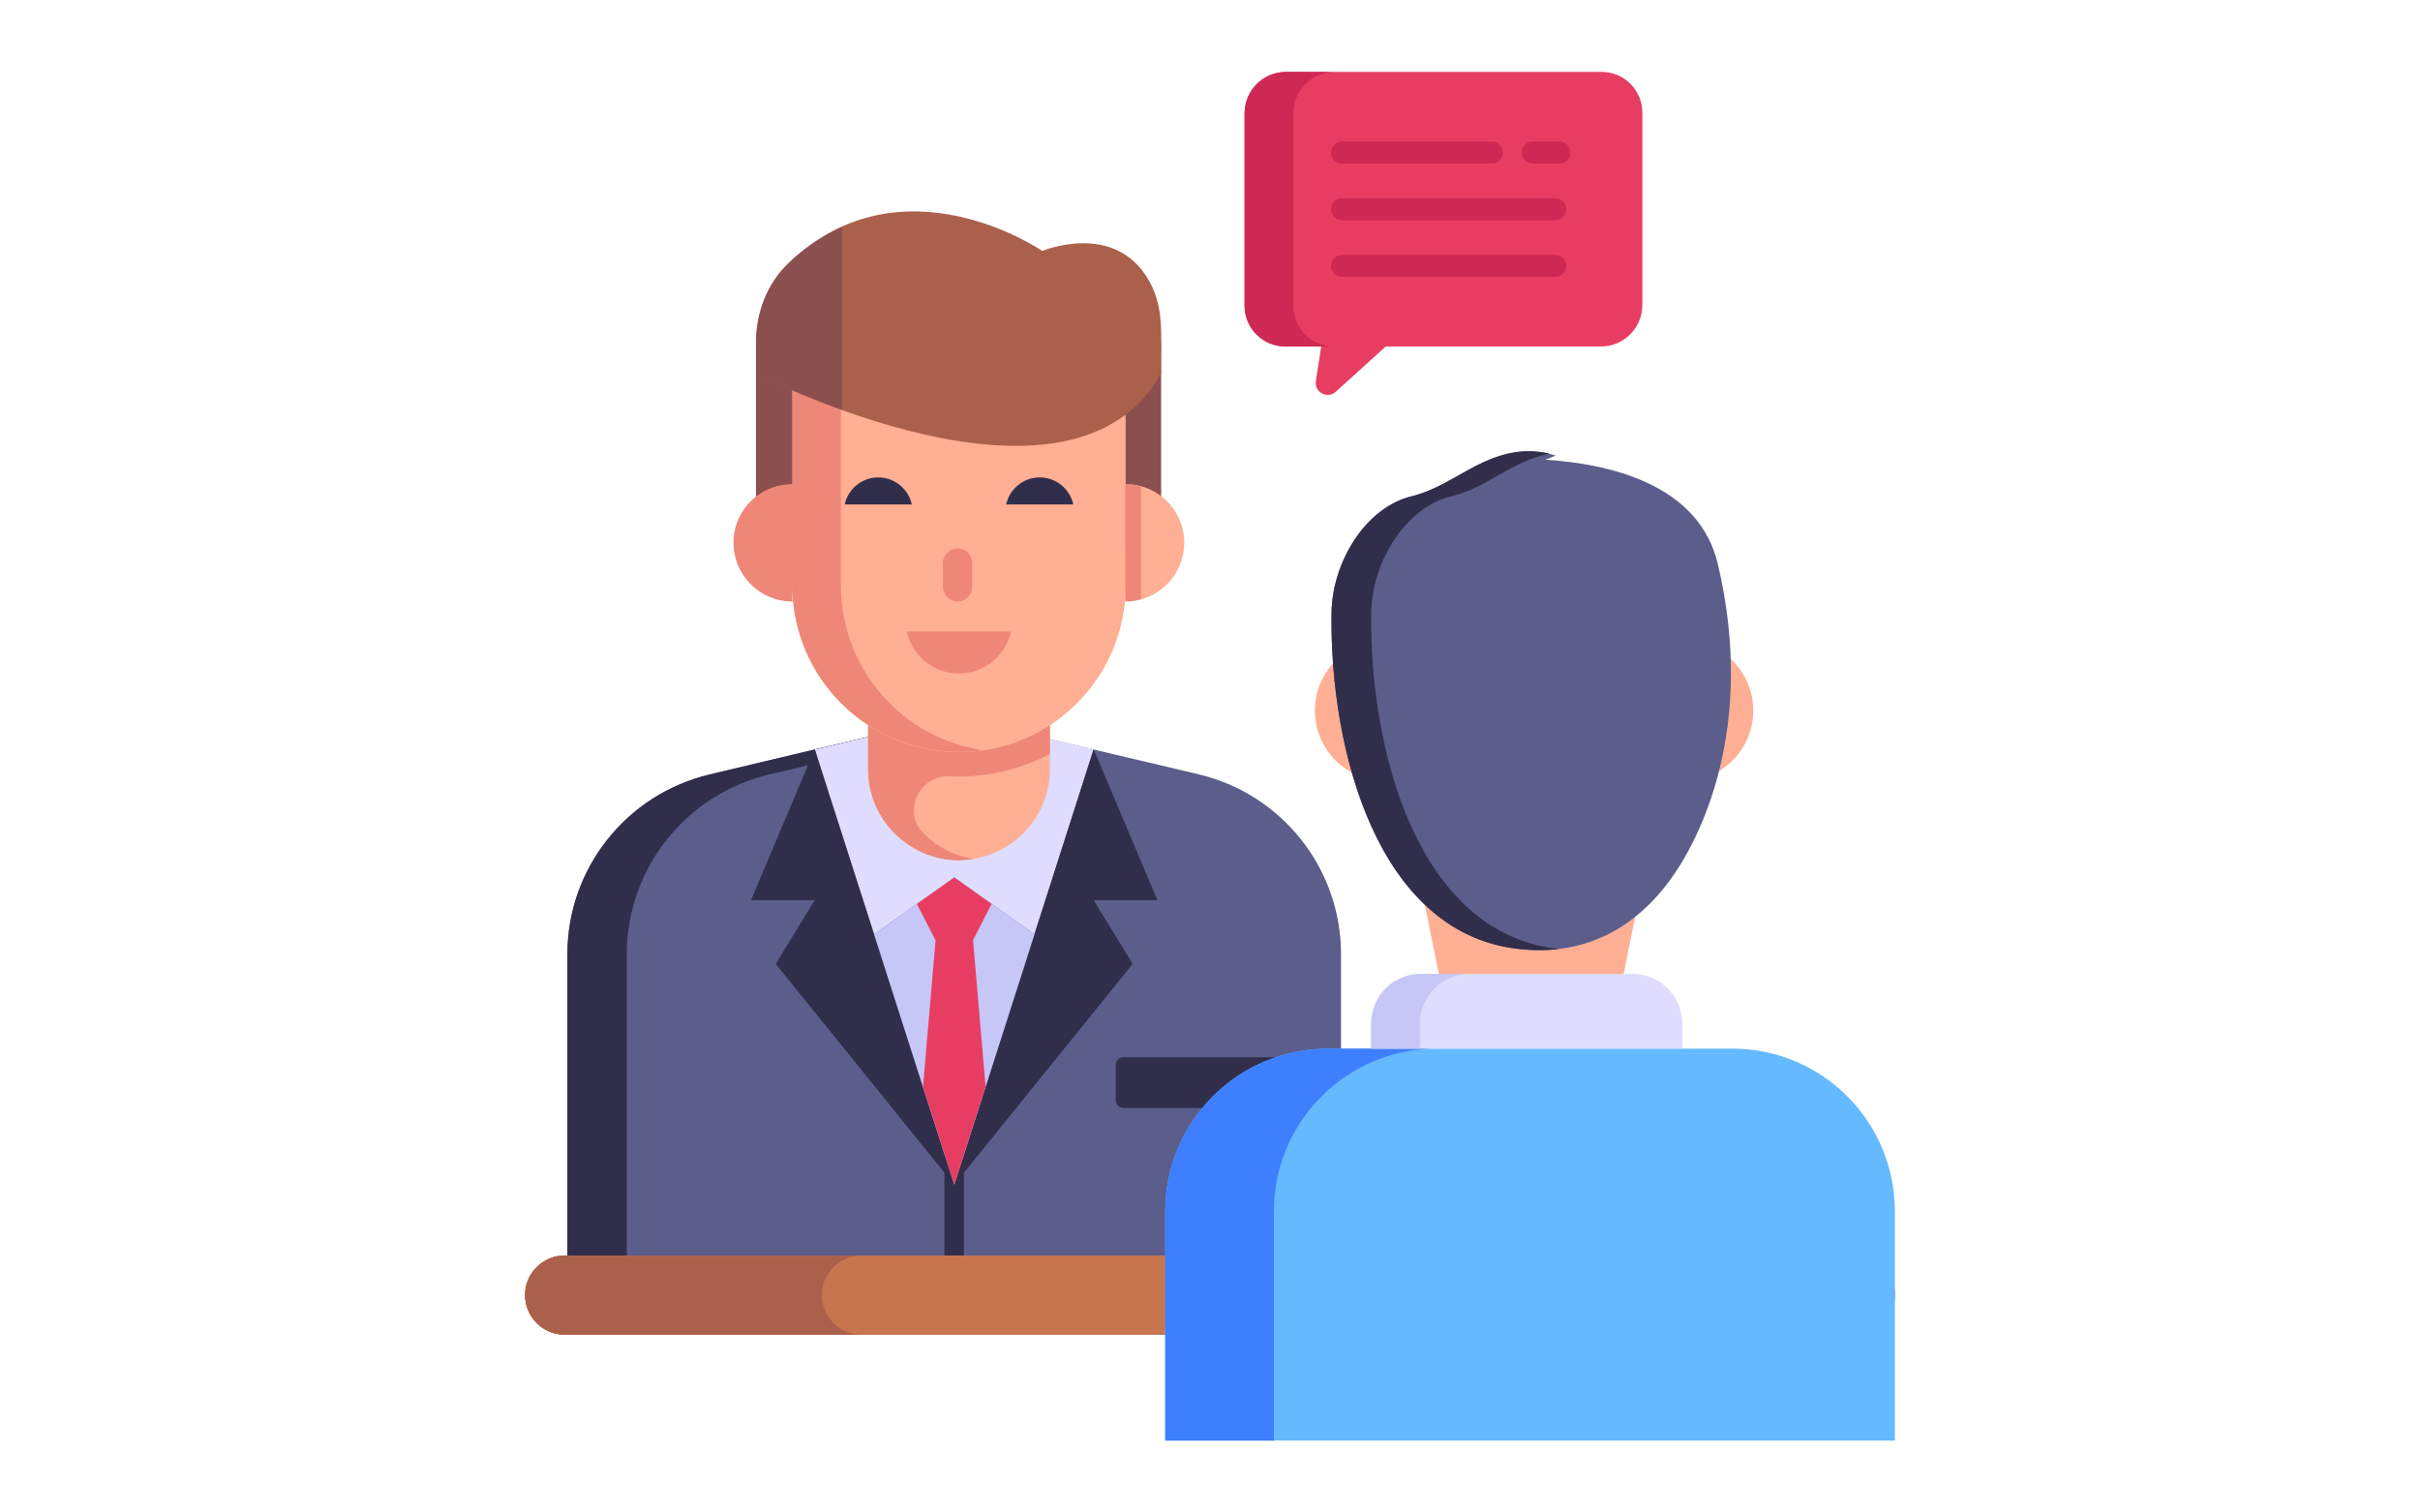<svg xmlns="http://www.w3.org/2000/svg" width="80" height="50" viewBox="0 0 80 80"
                                    fill="none">
                                    <path
                                        d="M76.225 68.5C76.225 69.66 75.292 70.593 74.132 70.593H5.868C4.707 70.593 3.774 69.66 3.774 68.5C3.774 67.353 4.707 66.407 5.868 66.407H74.132C75.292 66.407 76.225 67.353 76.225 68.5Z"
                                        fill="#C7754F" />
                                    <path
                                        d="M21.556 70.593H5.873C4.71 70.593 3.774 69.657 3.774 68.495C3.774 67.348 4.71 66.412 5.873 66.412H21.556C20.393 66.412 19.473 67.348 19.473 68.495C19.473 69.657 20.393 70.593 21.556 70.593Z"
                                        fill="#AB604B" />
                                    <path
                                        d="M46.931 50.472V66.407H6.008V50.472C6.008 45.941 9.125 42.014 13.535 40.963L19.093 39.646C19.248 39.609 26.959 37.779 26.475 37.894C28.215 38.308 31.526 39.097 31.344 39.054C31.499 39.09 39.966 41.09 39.428 40.963C43.813 42.014 46.931 45.941 46.931 50.472Z"
                                        fill="#5B5E8B" />
                                    <path d="M25.953 59.402H26.984V66.408H25.953V59.402Z" fill="#312E4B" />
                                    <path
                                        d="M28.055 38.266L22.24 39.64L16.684 40.965C12.268 42.02 9.152 45.945 9.152 50.471V66.406H6.012V50.471C6.012 45.945 9.127 42.02 13.531 40.965L19.088 39.64C19.242 39.603 26.957 37.784 26.472 37.898C26.623 37.933 28.206 38.301 28.055 38.266Z"
                                        fill="#312E4B" />
                                    <path
                                        d="M33.845 39.634L30.716 49.42L26.475 46.412L22.234 49.42L19.093 39.646L26.415 37.906H26.547L31.344 39.054L33.845 39.634Z"
                                        fill="#DEDDFF" />
                                    <path
                                        d="M31.532 36.828V40.679C31.532 43.339 29.369 45.492 26.729 45.492C24.139 45.492 21.915 43.416 21.915 40.679V36.828H31.532Z"
                                        fill="#FFAF93" />
                                    <path
                                        d="M24.823 44.053L24.853 44.083C25.558 44.788 26.461 45.274 27.493 45.423C24.847 45.952 21.915 43.832 21.915 40.679V38.346C23.75 39.548 25.922 39.984 28.009 39.686C25.741 39.359 23.724 38.11 22.54 36.629H31.532V39.875C29.827 40.781 27.893 41.159 26.242 41.056C24.644 40.977 23.701 42.922 24.823 44.053Z"
                                        fill="#EE8778" />
                                    <path
                                        d="M35.536 20.578V30.966C35.536 35.833 31.591 39.778 26.725 39.778C21.858 39.778 17.913 35.833 17.913 30.966V20.578H35.536Z"
                                        fill="#FFAF93" />
                                    <path
                                        d="M35.532 20.573V30.962C35.532 31.24 35.522 31.518 35.492 31.786C35.463 32.173 35.393 32.55 35.304 32.927C34.42 36.858 30.917 39.776 26.729 39.776C21.862 39.776 17.915 35.836 17.915 30.962V20.573H35.532Z"
                                        fill="#FFAF93" />
                                    <path
                                        d="M37.415 18.008V29.091H35.537V20.575H17.917V29.091H15.988V18.008H37.415Z"
                                        fill="#8B4F4F" />
                                    <path
                                        d="M38.635 28.701C38.635 30.428 37.25 31.814 35.523 31.814V25.605C37.25 25.605 38.635 26.991 38.635 28.701Z"
                                        fill="#FFAF93" />
                                    <path
                                        d="M36.353 25.73C36.087 25.657 35.812 25.605 35.523 25.605V31.814C35.812 31.814 36.087 31.762 36.353 31.689V25.73Z"
                                        fill="#EE8778" />
                                    <path
                                        d="M20.476 19.665V30.962C20.476 35.38 23.742 39.071 28.009 39.686C25.923 39.984 23.751 39.548 21.915 38.346C19.473 36.75 17.915 34.022 17.915 30.962V31.816C16.188 31.816 14.799 30.426 14.799 28.699C14.799 27.717 15.255 26.843 15.98 26.268C16.516 25.851 17.181 25.603 17.915 25.603V19.665H20.476Z"
                                        fill="#EE8778" />
                                    <path
                                        d="M27.422 29.78V31.038C27.422 31.465 27.076 31.811 26.649 31.811C26.222 31.811 25.876 31.465 25.876 31.038V29.78C25.876 29.352 26.222 29.007 26.649 29.007C27.08 29.007 27.422 29.358 27.422 29.78Z"
                                        fill="#EE8778" />
                                    <path
                                        d="M23.964 33.403C24.24 34.671 25.367 35.621 26.718 35.621C28.068 35.621 29.196 34.671 29.472 33.403L23.964 33.403Z"
                                        fill="#EE8778" />
                                    <path
                                        d="M24.229 26.683C24.051 25.865 23.324 25.252 22.453 25.252C21.582 25.252 20.855 25.865 20.677 26.683H24.229Z"
                                        fill="#312E4B" />
                                    <path
                                        d="M32.77 26.683C32.592 25.865 31.865 25.252 30.994 25.252C30.123 25.252 29.396 25.865 29.218 26.683H32.77Z"
                                        fill="#312E4B" />
                                    <path
                                        d="M37.415 19.749C32.619 28.377 15.988 19.749 15.988 19.749V18.133C15.988 16.543 16.577 14.99 17.729 13.9C23.727 8.177 31.129 13.274 31.129 13.274C31.129 13.274 34.973 11.659 36.777 14.852C37.676 16.433 37.342 18.053 37.415 19.749Z"
                                        fill="#AB604B" />
                                    <path
                                        d="M20.537 12.006C19.589 12.432 18.643 13.028 17.729 13.9C16.577 14.99 15.988 16.543 15.988 18.133V19.749C15.988 19.749 17.866 20.721 20.537 21.686V12.006Z"
                                        fill="#8B4F4F" />
                                    <path
                                        d="M33.846 39.633L37.219 47.612H33.846L35.91 50.985L26.471 62.665L33.846 39.633Z"
                                        fill="#312E4B" />
                                    <path
                                        d="M19.095 39.633L15.722 47.612H19.095L17.031 50.985L26.47 62.665L19.095 39.633Z"
                                        fill="#312E4B" />
                                    <path
                                        d="M30.716 49.42L26.475 62.663L22.234 49.42L26.475 46.412L30.716 49.42Z"
                                        fill="#C6C6F7" />
                                    <path
                                        d="M27.466 49.734L28.131 57.479L26.476 62.663L24.82 57.479L25.485 49.734L24.494 47.813L26.476 46.412L28.445 47.813L27.466 49.734Z"
                                        fill="#E83D62" />
                                    <path
                                        d="M44.323 56.336V58.188C44.323 58.421 44.139 58.605 43.918 58.605H35.417C35.197 58.605 35.013 58.421 35.013 58.188V56.336C35.013 56.102 35.197 55.919 35.417 55.919H43.918C44.139 55.919 44.323 56.102 44.323 56.336Z"
                                        fill="#312E4B" />
                                    <path
                                        d="M62.868 5.95V16.139C62.868 17.343 61.883 18.327 60.679 18.327H49.296L46.647 20.725C46.207 21.123 45.506 20.746 45.6 20.149L45.883 18.327H43.977C42.794 18.327 41.83 17.364 41.83 16.17V5.992C41.83 4.788 42.814 3.803 44.019 3.803H60.721C61.904 3.803 62.868 4.767 62.868 5.95Z"
                                        fill="#E83D62" />
                                    <path
                                        d="M46.554 18.326H43.972C42.795 18.326 41.829 17.36 41.829 16.167V5.994C41.829 4.786 42.81 3.805 44.018 3.805H46.599C45.391 3.805 44.41 4.786 44.41 5.994V16.167C44.41 17.36 45.376 18.326 46.554 18.326Z"
                                        fill="#CE2955" />
                                    <path
                                        d="M59.07 8.073C59.07 8.393 58.81 8.653 58.472 8.653H57.069C56.748 8.653 56.488 8.393 56.488 8.073C56.488 7.744 56.748 7.484 57.069 7.484H58.472C58.81 7.484 59.07 7.744 59.07 8.073Z"
                                        fill="#CE2955" />
                                    <path
                                        d="M58.845 14.067C58.845 14.387 58.593 14.647 58.264 14.647H46.989C46.669 14.647 46.4 14.387 46.4 14.067C46.4 13.738 46.669 13.478 46.989 13.478H58.264C58.593 13.478 58.845 13.738 58.845 14.067Z"
                                        fill="#CE2955" />
                                    <path
                                        d="M46.4 8.073C46.4 7.744 46.66 7.484 46.981 7.484H54.912C55.233 7.484 55.492 7.744 55.492 8.073C55.492 8.393 55.233 8.653 54.912 8.653H46.981C46.66 8.653 46.4 8.393 46.4 8.073Z"
                                        fill="#CE2955" />
                                    <path
                                        d="M58.845 11.07C58.845 11.39 58.593 11.65 58.264 11.65H46.989C46.669 11.65 46.4 11.39 46.4 11.07C46.4 10.741 46.669 10.481 46.989 10.481H58.264C58.593 10.481 58.845 10.741 58.845 11.07Z"
                                        fill="#CE2955" />
                                    <path
                                        d="M76.225 68.5C76.225 69.66 75.292 70.593 74.132 70.593H5.868C4.707 70.593 3.774 69.66 3.774 68.5C3.774 67.353 4.707 66.407 5.868 66.407H74.132C75.292 66.407 76.225 67.353 76.225 68.5Z"
                                        fill="#C7754F" />
                                    <path
                                        d="M21.556 70.593H5.873C4.71 70.593 3.774 69.657 3.774 68.495C3.774 67.348 4.71 66.412 5.873 66.412H21.556C20.393 66.412 19.473 67.348 19.473 68.495C19.473 69.657 20.393 70.593 21.556 70.593Z"
                                        fill="#AB604B" />
                                    <path
                                        d="M52.996 37.586C52.996 39.643 51.329 41.311 49.272 41.311C47.223 41.311 45.547 39.643 45.547 37.586C45.547 35.521 47.223 33.862 49.272 33.862C51.329 33.862 52.996 35.521 52.996 37.586Z"
                                        fill="#FFAF93" />
                                    <path
                                        d="M68.734 37.586C68.734 39.643 67.066 41.311 65.009 41.311C62.96 41.311 61.284 39.643 61.284 37.586C61.284 35.521 62.96 33.862 65.009 33.862C67.066 33.862 68.734 35.521 68.734 37.586Z"
                                        fill="#FFAF93" />
                                    <path d="M51.308 47.572L52.392 52.94H61.589L62.673 47.572H51.308Z"
                                        fill="#FFAF93" />
                                    <path
                                        d="M76.225 64.077V76.196H37.632V64.077C37.632 59.319 41.486 55.465 46.244 55.465H67.621C72.379 55.465 76.225 59.319 76.225 64.077Z"
                                        fill="#65B9FF" />
                                    <path
                                        d="M51.989 55.465C47.231 55.465 43.38 59.317 43.38 64.075V76.197H37.632V64.075C37.632 59.317 41.483 55.465 46.241 55.465H51.989Z"
                                        fill="#3E7FFF" />
                                    <path
                                        d="M64.983 54.145V55.463H48.524V54.145C48.524 52.693 49.702 51.515 51.154 51.515H62.354C63.806 51.515 64.983 52.693 64.983 54.145Z"
                                        fill="#DEDDFF" />
                                    <path
                                        d="M53.724 51.512C52.276 51.512 51.1 52.689 51.1 54.145V55.465H48.526V54.145C48.526 52.689 49.703 51.512 51.151 51.512H53.724Z"
                                        fill="#C6C6F7" />
                                    <path
                                        d="M64.275 46.629C62.274 49.303 59.548 50.61 56.154 50.172C48.894 49.238 46.334 39.767 46.428 32.434C46.466 29.635 48.301 26.824 50.65 26.257C51.818 25.975 52.741 25.353 53.744 24.806C55.09 24.071 56.675 23.577 58.288 24.098C58.113 24.168 57.928 24.241 57.745 24.316C61.748 24.574 65.926 25.908 66.856 29.817C68.927 38.529 65.897 44.464 64.275 46.629Z"
                                        fill="#5B5E8B" />
                                    <path
                                        d="M58.463 50.199C57.735 50.284 56.965 50.275 56.152 50.174C48.906 49.231 46.327 39.794 46.427 32.432C46.469 29.639 48.297 26.82 50.65 26.253C53.133 25.66 54.892 23.284 57.955 23.993C55.867 24.42 54.725 25.781 52.75 26.253C50.405 26.82 48.568 29.639 48.526 32.432C48.44 39.816 51.027 49.234 58.252 50.174C58.319 50.182 58.395 50.191 58.463 50.199Z"
                                        fill="#312E4B" />
                                </svg>
